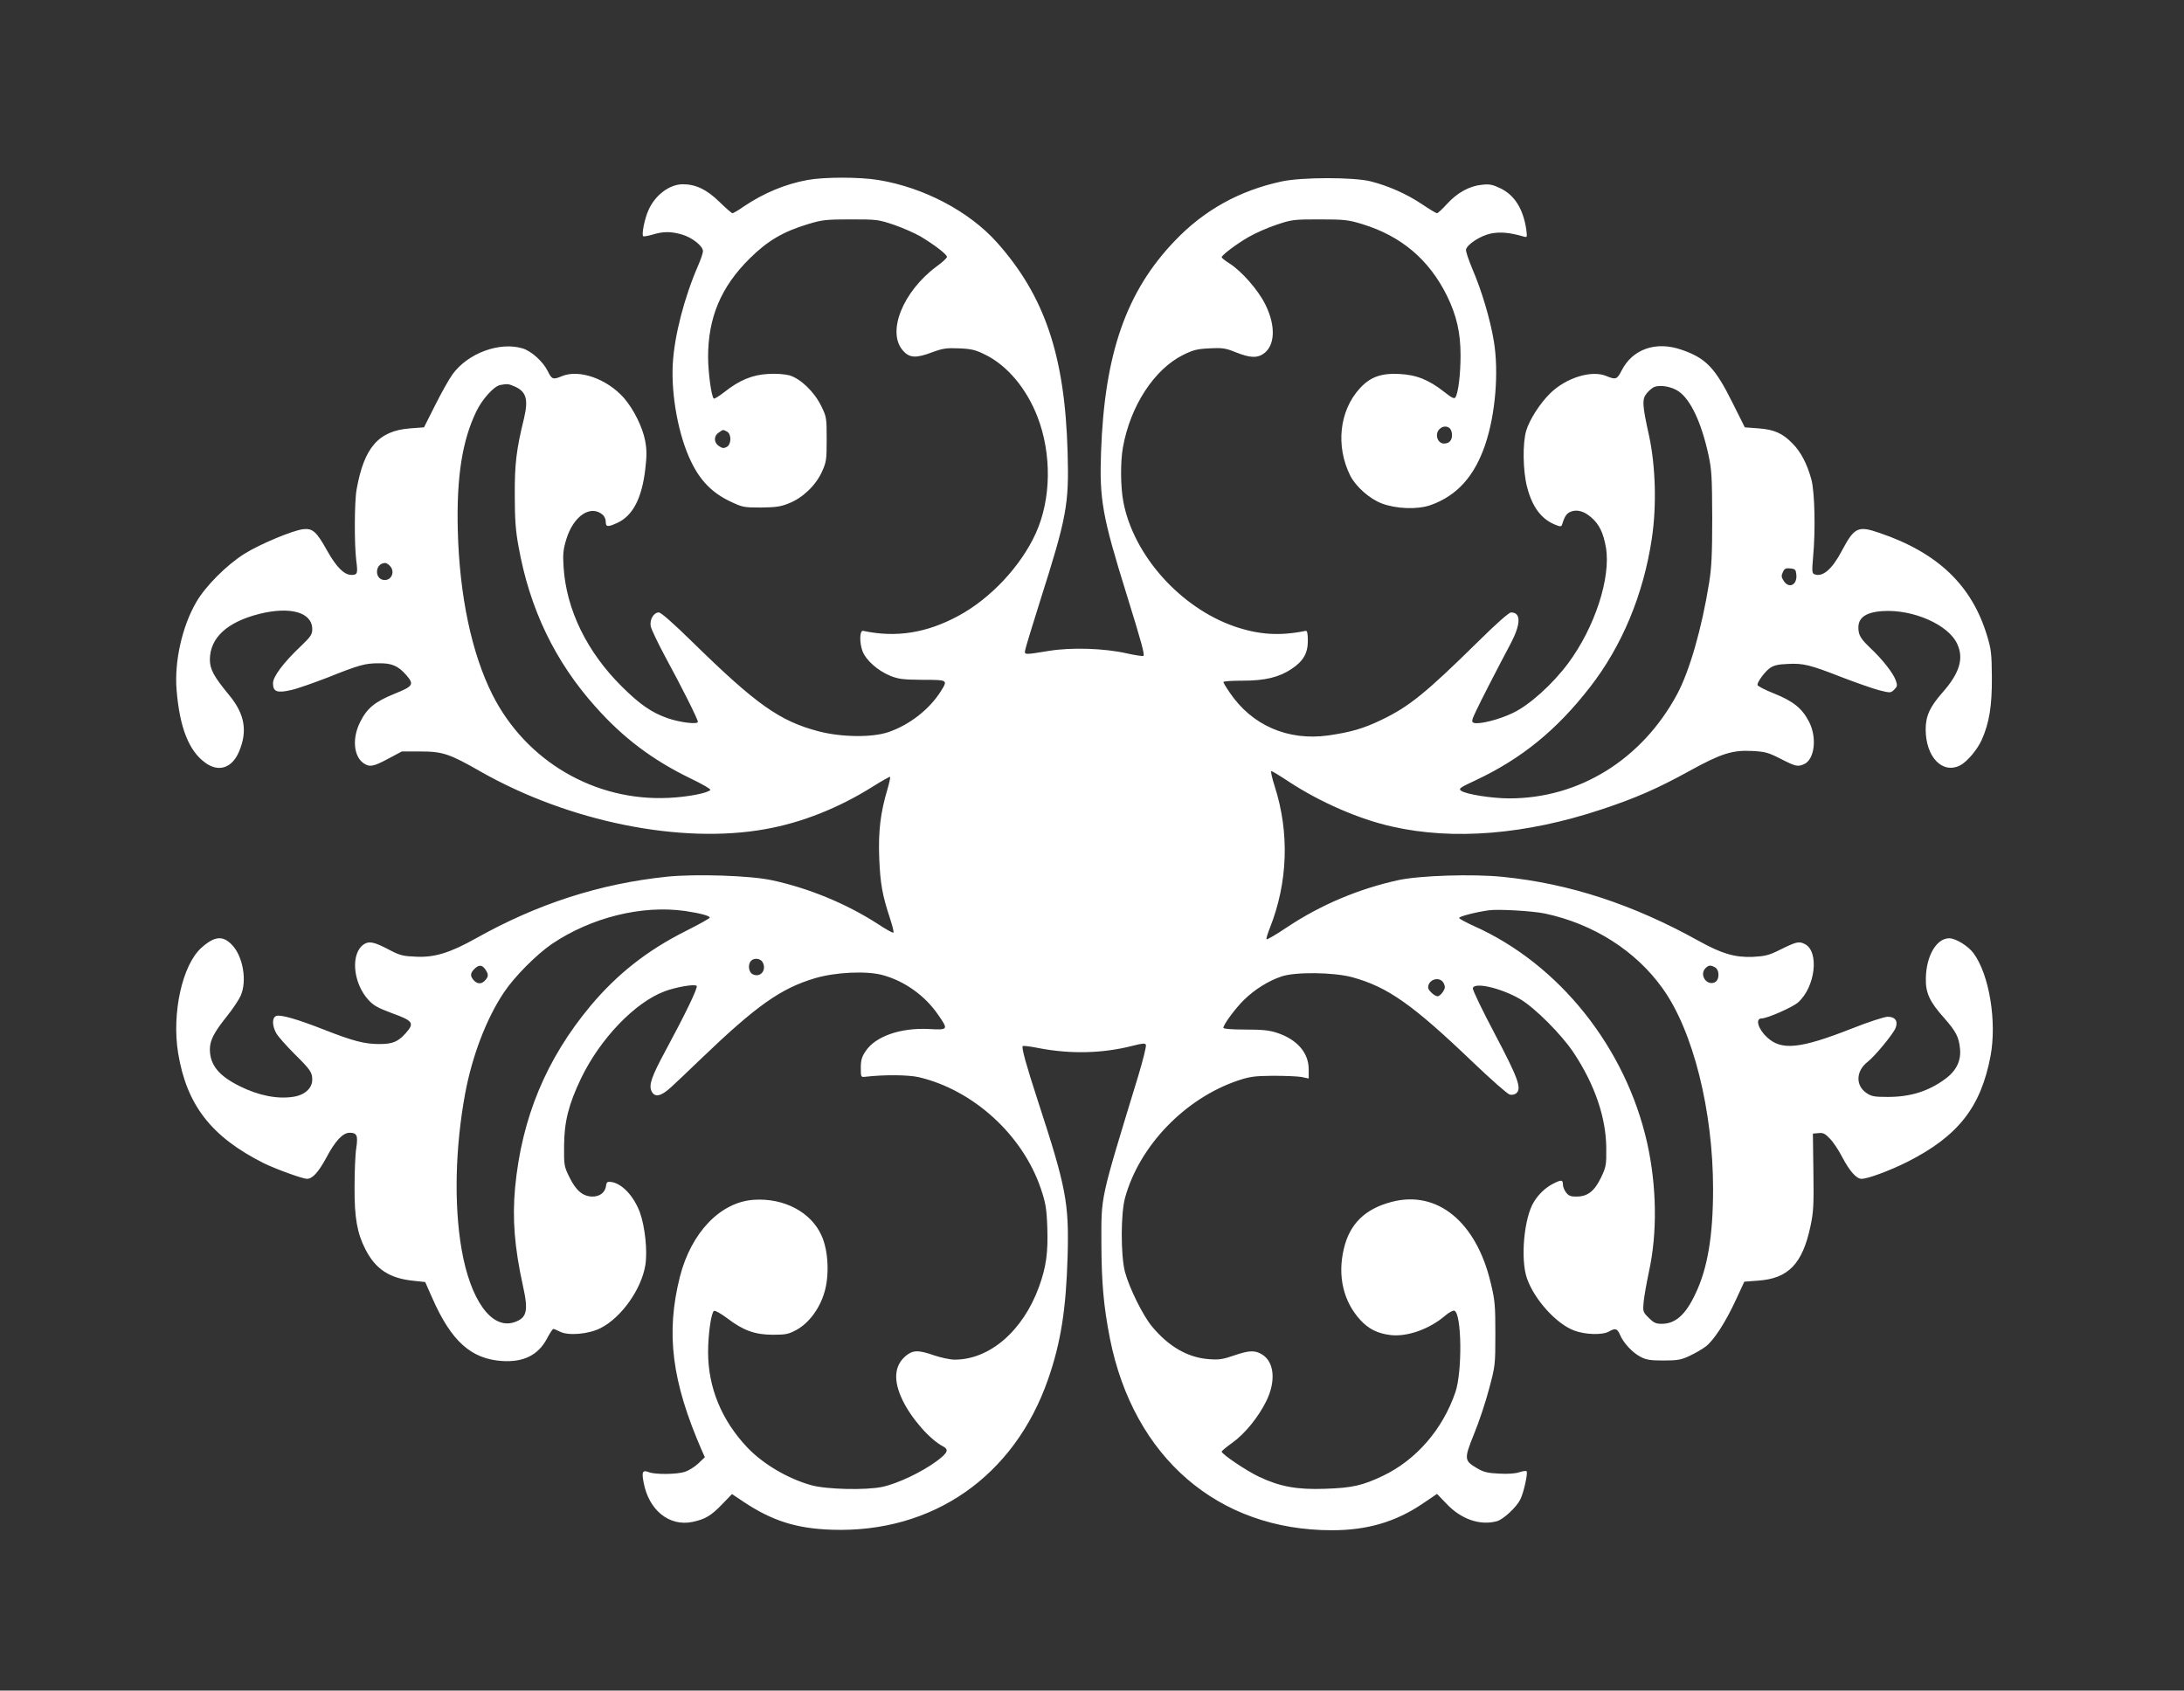 <?xml version="1.0" standalone="no"?>
<!DOCTYPE svg PUBLIC "-//W3C//DTD SVG 20010904//EN"
 "http://www.w3.org/TR/2001/REC-SVG-20010904/DTD/svg10.dtd">
<svg version="1.0" xmlns="http://www.w3.org/2000/svg"
 width="1280pt" height="991pt" viewBox="0 0 1280 991"
 preserveAspectRatio="xMidYMid meet">
<rect x="0" y="0" width="1280" height="991" fill="#333333" stroke="none"/>
<g transform="translate(0,991) scale(0.1,-0.1)"
fill="#ffffff" stroke="none">
<path d="M4733 8855 c-131 -24 -256 -76 -375 -156 -31 -22 -61 -39 -65 -39 -5
0 -40 31 -78 68 -74 72 -138 102 -214 102 -79 -1 -162 -64 -201 -153 -23 -52
-41 -145 -30 -152 4 -2 28 2 55 10 62 19 108 19 173 0 60 -18 122 -68 122 -97
0 -11 -13 -50 -29 -86 -81 -187 -139 -411 -148 -576 -10 -185 34 -422 108
-573 53 -110 122 -181 226 -231 75 -36 82 -37 183 -37 86 1 116 5 162 24 81
31 158 105 194 183 27 59 29 71 29 193 0 127 -1 132 -33 197 -41 83 -121 159
-186 178 -28 7 -77 11 -124 8 -92 -5 -168 -36 -255 -105 -32 -25 -61 -43 -64
-39 -14 14 -32 148 -33 239 -1 234 75 415 244 582 104 103 195 157 341 201 82
25 105 28 250 28 155 0 163 -1 255 -32 52 -18 122 -49 155 -68 80 -48 155
-105 155 -120 0 -6 -27 -32 -61 -56 -198 -147 -293 -385 -197 -493 38 -44 77
-46 174 -9 60 22 81 25 155 22 73 -3 97 -9 153 -37 129 -63 242 -198 306 -363
85 -219 81 -484 -9 -683 -88 -194 -265 -383 -454 -485 -187 -101 -365 -129
-558 -88 -21 5 -23 -68 -4 -119 21 -54 90 -115 164 -145 48 -19 75 -22 188
-23 149 0 149 0 107 -67 -66 -105 -183 -197 -306 -239 -94 -33 -276 -31 -410
4 -228 60 -365 157 -735 519 -117 115 -189 178 -202 178 -30 0 -55 -43 -47
-82 4 -18 42 -98 85 -178 100 -184 191 -366 191 -381 0 -17 -105 -4 -177 21
-94 33 -162 80 -268 185 -205 203 -326 451 -342 701 -5 76 -2 103 16 163 42
137 143 205 214 143 9 -8 17 -25 17 -38 0 -34 11 -35 68 -9 91 42 144 144 164
316 9 77 9 113 -1 166 -15 79 -67 184 -124 250 -100 113 -263 170 -364 128
-52 -22 -59 -19 -83 30 -27 55 -96 118 -148 133 -134 40 -319 -28 -409 -151
-20 -27 -66 -109 -102 -181 l-66 -131 -81 -6 c-185 -14 -270 -111 -314 -358
-13 -71 -14 -321 -2 -417 10 -76 7 -84 -28 -84 -43 0 -88 45 -142 141 -63 113
-85 133 -141 127 -61 -7 -253 -87 -344 -144 -104 -65 -229 -190 -283 -284 -83
-143 -129 -349 -115 -515 18 -220 72 -357 168 -426 78 -57 156 -32 197 63 52
121 35 221 -55 331 -92 111 -115 154 -115 211 1 127 100 219 288 267 183 46
312 10 312 -89 0 -31 -9 -44 -64 -97 -105 -99 -166 -181 -166 -220 0 -50 24
-59 106 -40 37 8 132 42 213 73 185 74 220 84 301 84 76 1 113 -15 159 -67 50
-57 44 -67 -65 -111 -116 -47 -163 -85 -203 -166 -48 -94 -39 -201 20 -242 35
-24 58 -20 145 27 l79 42 110 0 c129 0 171 -14 352 -118 518 -294 1173 -427
1670 -337 213 38 429 124 628 249 54 34 100 60 102 57 2 -2 -5 -35 -16 -73
-41 -137 -54 -247 -48 -403 6 -149 18 -217 63 -353 14 -43 24 -81 20 -84 -3
-3 -45 20 -93 52 -181 117 -403 209 -618 255 -127 28 -449 38 -616 21 -394
-41 -759 -159 -1119 -361 -152 -85 -242 -113 -350 -108 -76 3 -95 7 -156 39
-91 48 -120 54 -151 34 -79 -52 -66 -224 25 -325 31 -34 55 -48 142 -80 121
-44 130 -57 79 -115 -46 -52 -78 -65 -156 -65 -86 0 -152 17 -323 84 -161 63
-253 89 -280 81 -27 -9 -26 -59 1 -105 12 -19 59 -72 105 -118 93 -92 104
-108 104 -151 0 -50 -44 -90 -110 -100 -94 -15 -205 7 -315 62 -123 61 -174
124 -175 215 0 54 24 100 100 195 33 41 69 95 80 119 39 86 15 231 -50 299
-54 57 -103 52 -180 -17 -112 -101 -174 -384 -136 -617 50 -305 195 -491 501
-645 69 -34 228 -92 254 -92 32 0 66 37 112 121 53 101 98 149 138 149 43 0
50 -16 39 -90 -6 -36 -10 -139 -10 -230 -1 -177 15 -268 63 -362 60 -118 142
-172 285 -186 l66 -7 42 -95 c111 -252 227 -356 409 -368 126 -8 212 35 263
132 16 31 33 56 37 56 4 0 22 -7 39 -16 49 -25 168 -15 238 21 121 61 239 227
262 368 14 83 -2 228 -32 311 -37 98 -107 171 -171 178 -19 2 -25 -2 -27 -23
-5 -39 -37 -64 -82 -63 -55 2 -94 35 -132 112 -32 65 -33 70 -32 187 1 141 27
242 99 393 112 233 316 446 490 511 66 25 176 44 188 32 9 -9 -65 -162 -183
-381 -81 -150 -98 -199 -82 -235 18 -40 55 -33 115 22 29 26 108 102 177 168
323 310 467 412 667 471 118 35 298 44 393 19 130 -34 253 -122 330 -236 59
-85 57 -87 -54 -81 -168 9 -316 -43 -373 -130 -22 -32 -28 -53 -28 -97 0 -54
1 -56 25 -53 110 13 251 12 314 -2 321 -75 611 -340 717 -656 27 -81 33 -113
37 -224 5 -148 -6 -232 -49 -350 -94 -258 -289 -426 -494 -426 -27 0 -81 12
-120 25 -94 33 -126 32 -170 -6 -64 -57 -70 -142 -16 -255 51 -107 160 -232
239 -273 35 -19 26 -38 -40 -87 -87 -64 -228 -131 -318 -150 -96 -20 -326 -15
-415 10 -137 38 -283 124 -376 222 -150 159 -229 351 -229 558 0 107 19 236
35 242 7 3 42 -17 78 -44 93 -71 162 -96 267 -96 75 0 91 3 139 29 71 39 134
123 162 217 31 101 24 247 -16 335 -61 138 -221 222 -397 210 -196 -13 -367
-192 -433 -450 -84 -333 -48 -615 129 -1021 l17 -38 -39 -37 c-21 -20 -57 -42
-79 -49 -49 -15 -172 -16 -209 -2 -38 15 -44 3 -32 -59 30 -164 151 -261 288
-232 73 16 108 36 172 103 l58 60 69 -46 c167 -111 309 -156 516 -163 592 -20
1070 313 1268 883 74 213 105 408 114 719 9 314 -9 406 -172 905 -71 218 -99
319 -91 328 4 3 46 -2 95 -12 187 -36 375 -31 550 14 59 15 73 16 77 5 3 -8
-17 -89 -45 -182 -227 -744 -216 -695 -216 -983 1 -231 13 -366 50 -556 139
-697 633 -1124 1301 -1124 205 0 370 48 526 152 l90 61 55 -57 c86 -92 198
-130 296 -103 37 10 114 81 137 127 20 39 46 157 37 166 -3 3 -22 1 -43 -6
-22 -8 -69 -11 -119 -8 -66 3 -91 9 -129 32 -75 44 -76 54 -17 200 29 70 68
188 88 264 36 134 37 141 37 322 0 166 -2 197 -27 299 -84 358 -313 546 -580
476 -157 -41 -247 -129 -281 -275 -38 -159 -3 -309 97 -418 49 -53 102 -79
178 -88 97 -11 227 35 319 114 22 19 47 32 54 29 43 -17 47 -356 6 -477 -74
-218 -230 -398 -425 -491 -119 -57 -181 -71 -340 -76 -164 -6 -265 13 -387 71
-72 34 -218 132 -218 147 0 4 29 28 64 53 71 51 150 147 197 242 58 117 48
231 -25 275 -42 25 -75 24 -165 -7 -64 -22 -87 -26 -147 -21 -122 9 -234 73
-332 191 -53 63 -134 227 -159 321 -25 98 -25 342 1 435 84 304 351 581 661
686 69 23 97 27 205 28 69 0 144 -3 168 -7 l42 -9 0 54 c0 97 -68 175 -186
214 -46 15 -87 19 -186 19 -80 0 -128 4 -128 10 0 19 69 113 121 164 61 60
142 111 219 137 81 28 305 25 414 -4 209 -57 355 -160 711 -501 105 -100 200
-184 213 -187 12 -4 29 0 38 7 34 28 12 88 -125 348 -73 138 -131 258 -129
268 7 38 165 2 278 -64 86 -51 242 -207 313 -314 124 -187 190 -381 191 -559
1 -98 -1 -110 -30 -171 -38 -80 -78 -112 -141 -113 -36 -1 -49 4 -64 23 -10
13 -19 34 -19 47 0 29 -9 30 -58 5 -43 -22 -84 -60 -112 -106 -58 -93 -80
-335 -41 -448 43 -124 172 -267 276 -306 65 -25 167 -28 205 -6 37 21 48 18
64 -18 19 -47 72 -105 120 -130 34 -18 57 -22 136 -22 82 0 103 4 152 27 32
15 74 39 95 55 48 37 116 142 177 274 l49 106 79 6 c179 12 262 98 309 320 17
79 20 123 17 317 l-3 225 33 3 c27 3 39 -3 67 -33 19 -19 51 -67 71 -106 44
-84 84 -129 114 -129 37 0 166 48 268 99 298 151 431 320 488 620 38 202 -7
479 -100 604 -31 42 -104 87 -142 87 -75 0 -135 -104 -137 -235 -2 -85 22
-137 108 -233 69 -79 85 -110 92 -177 8 -72 -21 -132 -87 -180 -98 -72 -203
-105 -336 -105 -78 0 -96 3 -125 23 -65 44 -62 129 6 182 42 32 151 164 165
200 15 40 -3 65 -46 65 -20 0 -112 -30 -213 -70 -301 -118 -410 -129 -494 -51
-53 48 -71 111 -33 111 33 0 181 65 214 94 101 89 126 298 40 342 -35 18 -50
14 -147 -34 -64 -32 -86 -37 -158 -41 -105 -4 -181 18 -318 94 -385 214 -758
336 -1148 375 -174 18 -485 8 -611 -19 -233 -51 -456 -145 -654 -277 -62 -42
-116 -73 -119 -70 -3 3 6 33 20 68 105 265 115 557 28 828 -16 50 -25 90 -20
90 5 0 50 -27 101 -61 184 -121 413 -221 606 -264 360 -82 785 -47 1227 100
200 66 330 123 515 225 185 102 252 124 368 118 78 -4 95 -9 168 -46 88 -45
100 -48 138 -31 61 28 76 155 29 247 -40 79 -93 122 -206 167 -53 21 -97 44
-97 50 0 19 42 76 73 99 21 15 47 22 103 24 92 5 130 -4 319 -78 83 -32 181
-66 218 -76 67 -17 69 -16 89 4 18 18 19 24 9 53 -15 43 -78 124 -151 192 -43
41 -61 65 -66 92 -14 77 30 116 141 123 178 11 385 -80 436 -193 40 -86 13
-172 -87 -285 -73 -83 -98 -137 -98 -215 0 -162 98 -265 203 -211 41 22 100
92 126 150 44 100 60 198 59 366 -1 137 -4 165 -28 243 -89 296 -289 487 -630
603 -127 44 -148 33 -221 -104 -57 -109 -113 -157 -161 -138 -14 5 -15 18 -8
99 15 156 10 383 -10 457 -25 91 -62 162 -110 210 -59 61 -108 82 -200 89
l-80 6 -73 146 c-102 205 -156 260 -298 309 -150 52 -287 4 -351 -122 -27 -53
-34 -55 -90 -32 -86 36 -235 -10 -328 -101 -59 -57 -122 -155 -141 -219 -22
-73 -20 -235 5 -331 31 -120 86 -192 173 -224 23 -9 29 -8 33 7 15 48 26 63
51 73 37 14 78 2 119 -34 47 -40 71 -91 86 -176 30 -177 -65 -469 -222 -680
-91 -122 -226 -244 -323 -290 -82 -40 -201 -69 -230 -58 -14 5 -12 16 16 74
32 67 113 225 202 393 59 113 60 180 1 180 -12 0 -85 -64 -190 -168 -311 -306
-406 -383 -570 -462 -106 -51 -180 -72 -311 -91 -237 -33 -449 59 -579 253
-20 29 -36 56 -36 60 0 5 51 8 114 8 130 0 213 20 286 69 69 46 95 92 95 165
0 44 -4 60 -13 58 -152 -31 -274 -23 -417 26 -317 110 -591 416 -651 729 -17
88 -18 235 -3 319 43 244 184 460 354 544 59 29 83 35 155 38 76 4 94 1 155
-24 79 -31 121 -34 158 -9 70 46 76 163 13 290 -42 85 -139 196 -212 242 -24
15 -44 31 -44 35 0 12 84 76 155 117 39 23 113 56 165 73 91 31 102 32 255 32
146 0 168 -3 250 -28 228 -70 391 -208 496 -421 56 -115 79 -215 79 -348 0
-109 -13 -220 -30 -246 -6 -11 -22 -3 -66 32 -92 72 -163 100 -265 105 -105 5
-168 -18 -228 -83 -122 -132 -144 -340 -57 -514 33 -64 113 -135 184 -162 84
-32 209 -37 286 -10 155 55 258 169 321 356 60 178 80 426 50 606 -21 127 -71
296 -126 423 -22 53 -39 103 -37 113 6 30 84 81 145 94 56 11 111 6 191 -17
23 -7 23 -6 17 42 -18 119 -68 200 -151 240 -46 22 -64 26 -108 21 -74 -7
-144 -46 -204 -111 -28 -31 -55 -56 -60 -56 -5 0 -45 24 -88 53 -89 60 -198
108 -301 134 -100 25 -406 25 -523 -1 -246 -53 -453 -168 -623 -346 -286 -297
-414 -663 -434 -1241 -10 -277 8 -377 147 -824 94 -303 110 -364 101 -370 -5
-2 -48 4 -97 15 -131 30 -324 36 -454 15 -148 -24 -146 -24 -142 3 2 13 42
144 88 290 156 491 170 564 161 872 -16 566 -134 915 -415 1230 -163 182 -430
322 -695 365 -111 18 -315 18 -414 0z m-1720 -1209 c71 -30 85 -75 58 -189
-45 -183 -55 -267 -54 -452 0 -137 5 -208 22 -298 65 -366 214 -676 453 -942
160 -180 333 -310 551 -416 71 -34 125 -65 120 -70 -19 -19 -136 -41 -244 -46
-434 -21 -837 216 -1033 605 -122 243 -193 580 -203 962 -8 314 26 528 109
699 34 71 103 147 139 154 42 8 49 7 82 -7z m6825 -30 c70 -48 133 -182 174
-368 20 -92 22 -131 23 -373 0 -212 -4 -294 -18 -380 -43 -269 -115 -519 -188
-655 -206 -382 -573 -610 -983 -610 -101 0 -255 24 -283 45 -16 12 -7 18 87
62 266 125 473 293 667 543 189 242 315 545 364 873 29 192 22 425 -16 602
-40 180 -42 214 -15 248 13 16 32 33 44 38 35 15 104 3 144 -25z m-1340 -218
c7 -7 12 -24 12 -38 0 -32 -17 -50 -47 -50 -38 0 -56 55 -27 84 18 19 45 21
62 4z m-4237 -18 c27 -15 26 -75 -2 -90 -16 -9 -26 -8 -45 5 -31 20 -32 59 -2
79 27 19 24 19 49 6z m-1977 -786 c32 -31 14 -84 -29 -84 -62 0 -60 98 2 100
6 0 19 -7 27 -16z m8244 -52 c6 -61 -43 -85 -74 -37 -14 21 -15 31 -5 51 9 21
17 25 44 22 28 -3 32 -7 35 -36z m-6513 -1972 c87 -13 145 -28 145 -39 0 -4
-64 -40 -142 -79 -226 -114 -400 -251 -557 -438 -260 -312 -403 -656 -442
-1064 -17 -185 -4 -350 46 -578 33 -148 23 -188 -52 -213 -132 -43 -256 129
-308 429 -45 262 -37 596 21 911 41 221 125 441 227 593 61 92 190 222 282
285 230 155 527 229 780 193z m5040 -15 c285 -61 533 -219 690 -440 178 -248
295 -716 295 -1175 0 -273 -32 -466 -104 -615 -57 -122 -117 -175 -197 -175
-34 0 -47 6 -76 35 -34 34 -35 37 -30 93 3 31 17 111 31 177 50 228 46 501
-10 754 -125 559 -515 1049 -1014 1272 -46 21 -86 42 -88 48 -3 8 90 33 173
45 55 8 259 -4 330 -19z m-4585 -286 c25 -47 -15 -93 -60 -69 -23 12 -28 58
-8 78 19 19 56 14 68 -9z m-1626 -41 c21 -30 20 -44 -4 -68 -21 -21 -46 -18
-67 8 -18 22 -16 39 7 62 26 26 45 25 64 -2z m7207 12 c29 -16 27 -78 -3 -89
-48 -19 -89 46 -53 83 19 19 29 20 56 6z m-1589 -95 c9 -19 8 -29 -6 -50 -9
-14 -23 -25 -31 -25 -17 0 -55 35 -55 51 0 50 71 69 92 24z"/>
</g>
</svg>
